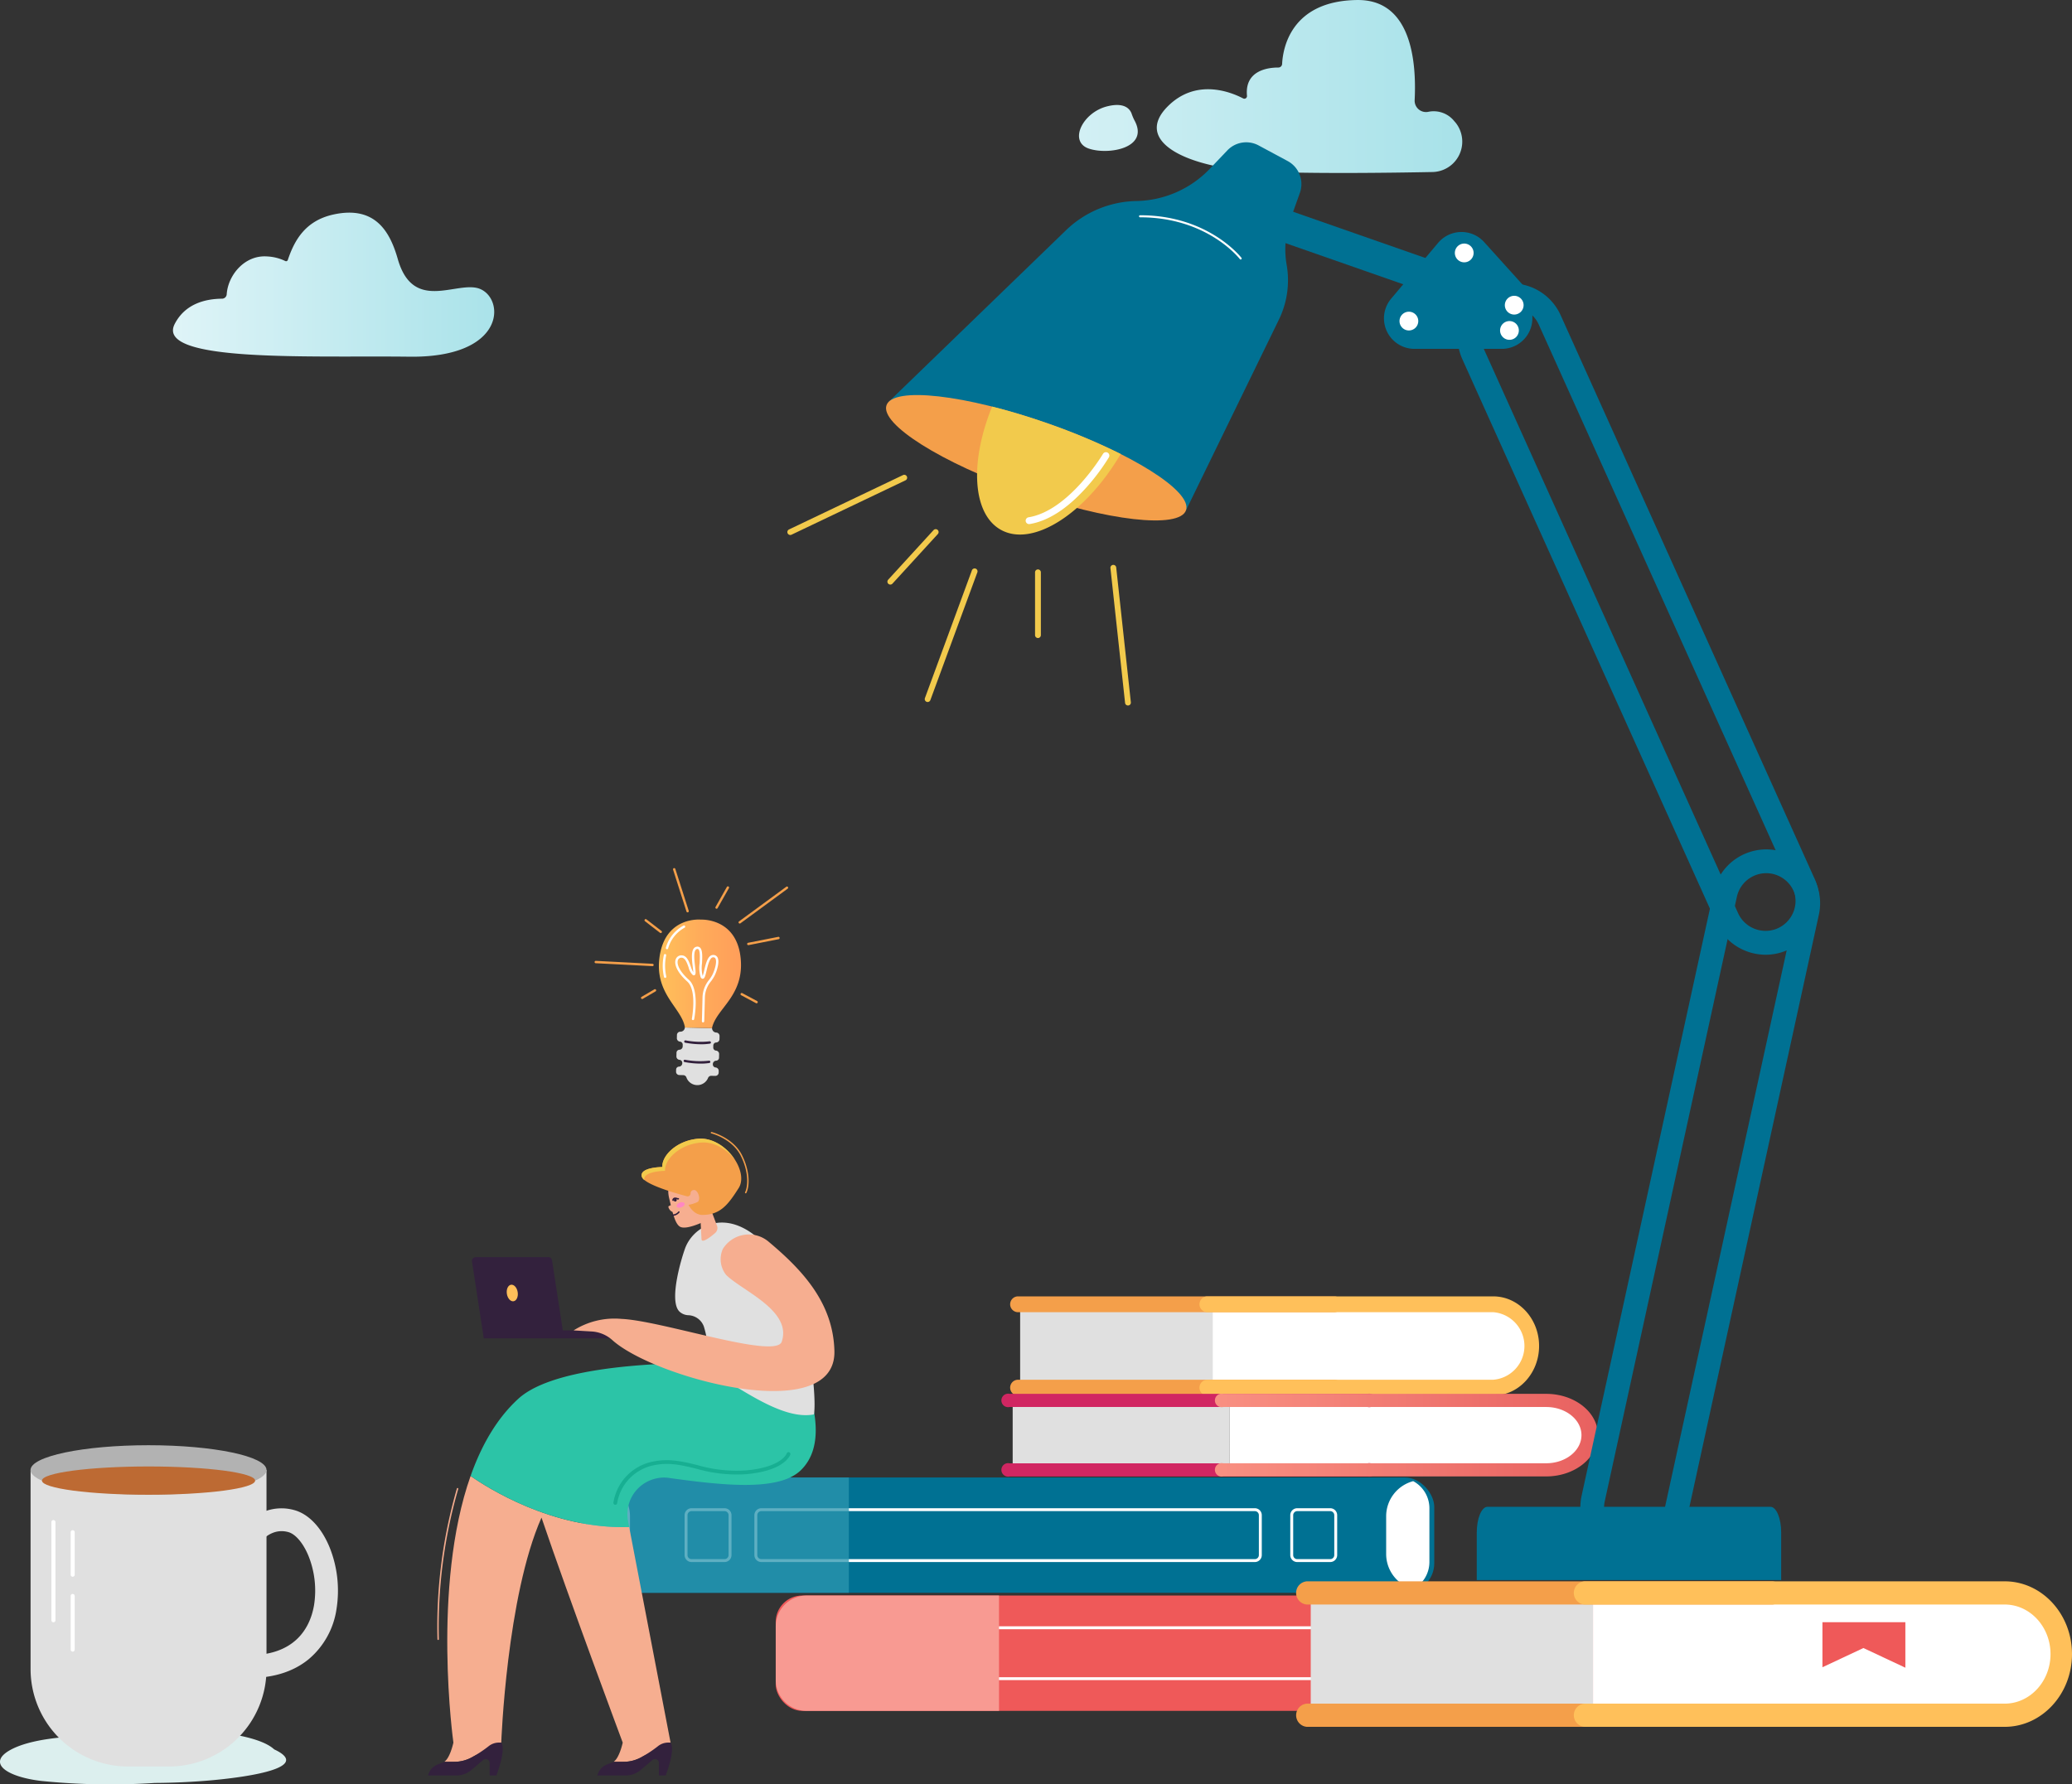 <svg xmlns="http://www.w3.org/2000/svg" xmlns:xlink="http://www.w3.org/1999/xlink" width="456.629" height="393.323" viewBox="0 0 456.629 393.323"><rect x="0" y="0" width="456.629" height="393.323" fill="#333333" stroke="none"/><defs><linearGradient id="linear-gradient" x1="-0.685" y1="0.5" x2="0.983" y2="0.5" gradientUnits="objectBoundingBox"><stop offset="0" stop-color="#e2f5f8"></stop><stop offset="1" stop-color="#a8e2e9"></stop></linearGradient><linearGradient id="linear-gradient-2" x1="-2.239" y1="0.5" x2="6.434" y2="0.5" xlink:href="#linear-gradient"></linearGradient><linearGradient id="linear-gradient-3" x1="0" y1="0.5" x2="1" y2="0.5" xlink:href="#linear-gradient"></linearGradient><linearGradient id="linear-gradient-4" y1="0.5" x2="1" y2="0.5" gradientUnits="objectBoundingBox"><stop offset="0" stop-color="#f99082"></stop><stop offset="1" stop-color="#e86160"></stop></linearGradient><linearGradient id="linear-gradient-5" x1="0.929" y1="0.5" x2="-0.012" y2="0.5" gradientUnits="objectBoundingBox"><stop offset="0" stop-color="#ff9f5a"></stop><stop offset="0.434" stop-color="#ffab5a"></stop><stop offset="1" stop-color="#ffc35a"></stop></linearGradient></defs><g id="history-1" transform="translate(-78.534 -54.728)"><path id="Caminho_1982" data-name="Caminho 1982" d="M139.892,507.795c-.289-.167-.606-.324-.936-.476-3.423-3.214-14.641-4.364-22.384-4.317a115.63,115.63,0,0,0-14.425,1.082l-1.825.241c-7.467-.008-15.239.771-19.483,3.106-5.256,2.891-.909,5.934,6.806,6.848a150.82,150.82,0,0,0,25.008.438c3.98-.026,7.954-.2,11.846-.528C131.044,513.637,146.753,511.742,139.892,507.795Z" transform="translate(0 -66.974)" fill="#dcefee"></path><g id="Grupo_2454" data-name="Grupo 2454" transform="translate(85.273 373.299)"><path id="Caminho_1984" data-name="Caminho 1984" d="M86.457,435.675v43.878a21.48,21.48,0,0,0,21.48,21.48h9.034a21.48,21.48,0,0,0,21.479-21.48V435.675Z" transform="translate(-86.457 -430.214)" fill="#e0e0e0"></path><path id="Caminho_1985" data-name="Caminho 1985" d="M138.45,434.716c0,3.015-11.639,5.46-26,5.46s-26-2.445-26-5.46,11.64-5.461,26-5.461S138.45,431.7,138.45,434.716Z" transform="translate(-86.457 -429.255)" fill="#b2b2b2"></path><ellipse id="Elipse_12" data-name="Elipse 12" cx="23.49" cy="3.118" rx="23.49" ry="3.118" transform="translate(2.507 4.684)" fill="#bd6a33"></ellipse><g id="Grupo_2450" data-name="Grupo 2450" transform="translate(4.592 16.502)"><path id="Caminho_1986" data-name="Caminho 1986" d="M92.3,471.186a.447.447,0,0,1-.447-.447V449.1a.446.446,0,0,1,.892,0v21.637A.446.446,0,0,1,92.3,471.186Z" transform="translate(-91.856 -448.656)" fill="#fff"></path></g><g id="Grupo_2451" data-name="Grupo 2451" transform="translate(8.831 18.733)"><path id="Caminho_1987" data-name="Caminho 1987" d="M97.286,461.54a.446.446,0,0,1-.447-.447v-9.368a.446.446,0,1,1,.892,0v9.368A.446.446,0,0,1,97.286,461.54Z" transform="translate(-96.839 -451.278)" fill="#fff"></path></g><g id="Grupo_2452" data-name="Grupo 2452" transform="translate(8.831 32.786)"><path id="Caminho_1988" data-name="Caminho 1988" d="M97.286,480.515a.447.447,0,0,1-.447-.447V468.246a.446.446,0,0,1,.892,0v11.822A.446.446,0,0,1,97.286,480.515Z" transform="translate(-96.839 -467.8)" fill="#fff"></path></g><g id="Grupo_2453" data-name="Grupo 2453" transform="translate(43.685 13.909)"><path id="Caminho_1989" data-name="Caminho 1989" d="M142.3,483.009q-1.048,0-2.142-.071a2.509,2.509,0,1,1,.325-5.008c12.289.8,15.375-6.549,16.121-11a20.52,20.52,0,0,0-1.167-10.677c-1.153-2.889-2.882-4.962-4.514-5.409-4.594-1.256-7.3,3.724-7.324,3.774a2.509,2.509,0,1,1-4.433-2.352,14.7,14.7,0,0,1,3.217-3.914A10.408,10.408,0,0,1,152.251,446c3.214.88,6.076,3.938,7.852,8.392a25.676,25.676,0,0,1,1.455,13.364,17.809,17.809,0,0,1-6.169,11.138C152.027,481.629,147.632,483.009,142.3,483.009Z" transform="translate(-137.815 -445.607)" fill="#e0e0e0"></path></g></g><g id="Grupo_2462" data-name="Grupo 2462" transform="translate(316.326 54.728)"><path id="Caminho_2007" data-name="Caminho 2007" d="M443.834,81.466a5.807,5.807,0,0,0-5.71-2.1,2.505,2.505,0,0,1-3.047-2.585c.426-8.586-.77-22.182-12.647-22.049-14.836.166-16.415,10.963-16.561,14.083a.833.833,0,0,1-.833.8c-2.1-.005-7.448.533-6.912,6.226a.583.583,0,0,1-.845.582c-2.727-1.424-10.376-4.5-16.616,1.751-7.739,7.75,4.273,13.562,19.967,14.337,11.149.551,28.947.319,38.32.139A6.7,6.7,0,0,0,444.127,81.8Q443.987,81.633,443.834,81.466Z" transform="translate(-361.105 -54.728)" fill="url(#linear-gradient)"></path><path id="Caminho_2008" data-name="Caminho 2008" d="M370.321,85.333a10.27,10.27,0,0,1-.625-1.47c-.354-.993-1.528-2.6-5.4-1.626-5.425,1.356-8.525,7.75-4.069,9.3C364.507,93.026,373.682,91.475,370.321,85.333Z" transform="translate(-358.094 -58.793)" fill="url(#linear-gradient-2)"></path></g><path id="Caminho_2009" data-name="Caminho 2009" d="M191.067,126.67c-4.9-2.085-14.719,5.456-18.17-6.6-1.675-5.849-4.842-11.9-14.242-9.812-6.184,1.377-8.561,5.728-10,10.012a.4.4,0,0,1-.557.231,10.2,10.2,0,0,0-3.979-1.011c-4.99-.373-8.656,4.163-8.927,8.347a1.039,1.039,0,0,1-1.036.967c-3.744.033-8.139,1.143-10.418,5.559-4.447,8.617,30.473,6.949,51.65,7.227S196.554,129.006,191.067,126.67Z" transform="translate(-6.696 -8.234)" fill="url(#linear-gradient-3)"></path><g id="Grupo_2605" data-name="Grupo 2605" transform="translate(206.77 340.488)"><g id="Grupo_2553" data-name="Grupo 2553" transform="translate(0)"><g id="Grupo_2534" data-name="Grupo 2534"><g id="Grupo_2493" data-name="Grupo 2493" transform="translate(92.461)"><g id="Grupo_2482" data-name="Grupo 2482" transform="translate(1.924)"><g id="Grupo_2473" data-name="Grupo 2473" transform="translate(2.199 1.743)"><rect id="Ret&#xE2;ngulo_188" data-name="Ret&#xE2;ngulo 188" width="42.405" height="18.757" fill="#e0e0e0"></rect></g><g id="Grupo_2474" data-name="Grupo 2474" transform="translate(44.603 1.743)"><path id="Caminho_2015" data-name="Caminho 2015" d="M454.033,411.487H392.7V392.73h62.069c4.357,0,7.888,3.818,7.888,8.529v.908C462.654,407.314,458.794,411.487,454.033,411.487Z" transform="translate(-392.697 -392.73)" fill="#fff"></path></g><g id="Grupo_2479" data-name="Grupo 2479"><g id="Grupo_2476" data-name="Grupo 2476"><g id="Grupo_2475" data-name="Grupo 2475"><path id="Caminho_2016" data-name="Caminho 2016" d="M411.829,390.681H341.872a1.748,1.748,0,0,0,0,3.486h69.957a1.748,1.748,0,0,0,0-3.486Z" transform="translate(-340.259 -390.681)" fill="#f49f4a"></path></g></g><g id="Grupo_2478" data-name="Grupo 2478" transform="translate(0 18.38)"><g id="Grupo_2477" data-name="Grupo 2477"><path id="Caminho_2017" data-name="Caminho 2017" d="M411.829,412.289H341.872a1.748,1.748,0,0,0,0,3.486h69.957a1.748,1.748,0,0,0,0-3.486Z" transform="translate(-340.259 -412.289)" fill="#f49f4a"></path></g></g></g><g id="Grupo_2481" data-name="Grupo 2481" transform="translate(41.721)"><g id="Grupo_2480" data-name="Grupo 2480"><path id="Caminho_2018" data-name="Caminho 2018" d="M454.038,390.681H390.921a1.748,1.748,0,0,0,0,3.486h63.118a7.47,7.47,0,0,1,0,14.894H390.921a1.748,1.748,0,0,0,0,3.486h63.118c5.577,0,10.113-4.9,10.113-10.933S459.615,390.681,454.038,390.681Z" transform="translate(-389.308 -390.681)" fill="#ffc05a"></path></g></g></g><g id="Grupo_2492" data-name="Grupo 2492" transform="translate(0 21.488)"><g id="Grupo_2483" data-name="Grupo 2483" transform="translate(2.479 1.452)"><rect id="Ret&#xE2;ngulo_189" data-name="Ret&#xE2;ngulo 189" width="47.825" height="15.627" fill="#e0e0e0"></rect></g><g id="Grupo_2484" data-name="Grupo 2484" transform="translate(50.304 1.452)"><path id="Caminho_2019" data-name="Caminho 2019" d="M467.832,433.277h-70.7V417.65h69.488c5.2,0,9.412,3.366,9.412,7.517v1.557C476.037,430.343,472.364,433.277,467.832,433.277Z" transform="translate(-397.137 -417.65)" fill="#fff"></path></g><g id="Grupo_2489" data-name="Grupo 2489"><g id="Grupo_2486" data-name="Grupo 2486"><g id="Grupo_2485" data-name="Grupo 2485"><path id="Caminho_2020" data-name="Caminho 2020" d="M418.715,415.943h-78.9a1.489,1.489,0,1,0,0,2.9h78.9a1.489,1.489,0,1,0,0-2.9Z" transform="translate(-337.997 -415.943)" fill="#d12662"></path></g></g><g id="Grupo_2488" data-name="Grupo 2488" transform="translate(0 15.312)"><g id="Grupo_2487" data-name="Grupo 2487"><path id="Caminho_2021" data-name="Caminho 2021" d="M418.715,433.945h-78.9a1.489,1.489,0,1,0,0,2.9h78.9a1.489,1.489,0,1,0,0-2.9Z" transform="translate(-337.997 -433.945)" fill="#d12662"></path></g></g></g><g id="Grupo_2491" data-name="Grupo 2491" transform="translate(47.053)"><g id="Grupo_2490" data-name="Grupo 2490"><path id="Caminho_2022" data-name="Caminho 2022" d="M466.32,415.943H395.134a1.489,1.489,0,1,0,0,2.9H466.32c4.284,0,7.769,2.782,7.769,6.2s-3.485,6.2-7.769,6.2H395.134a1.489,1.489,0,1,0,0,2.9H466.32c6.289,0,11.406-4.085,11.406-9.108S472.609,415.943,466.32,415.943Z" transform="translate(-393.315 -415.943)" fill="url(#linear-gradient-4)"></path></g></g></g></g><g id="Grupo_2517" data-name="Grupo 2517" transform="translate(42.72 65.945)"><g id="Grupo_2515" data-name="Grupo 2515" transform="translate(0)"><g id="Grupo_2512" data-name="Grupo 2512"><g id="Grupo_2511" data-name="Grupo 2511"><rect id="Ret&#xE2;ngulo_196" data-name="Ret&#xE2;ngulo 196" width="187.849" height="25.421" rx="5.808" fill="#ef5959"></rect></g></g><g id="Grupo_2514" data-name="Grupo 2514" transform="translate(14.391 6.778)"><g id="Grupo_2513" data-name="Grupo 2513"><path id="Caminho_2027" data-name="Caminho 2027" d="M453.972,488.043h-156a1.535,1.535,0,0,1-1.533-1.533v-8.8a1.535,1.535,0,0,1,1.533-1.533h156a1.534,1.534,0,0,1,1.533,1.533v8.8A1.535,1.535,0,0,1,453.972,488.043Zm-156-11.224a.892.892,0,0,0-.891.891v8.8a.892.892,0,0,0,.891.891h156a.892.892,0,0,0,.891-.891v-8.8a.892.892,0,0,0-.891-.891Z" transform="translate(-296.438 -476.177)" fill="#fff"></path></g></g></g><g id="Grupo_2516" data-name="Grupo 2516" transform="translate(0 0)"><path id="Caminho_2028" data-name="Caminho 2028" d="M328.726,468.209H286.3a6.8,6.8,0,0,0-6.778,6.777v11.867a6.8,6.8,0,0,0,6.778,6.778h42.429Z" transform="translate(-279.519 -468.209)" fill="#f89a92"></path></g></g><g id="Grupo_2533" data-name="Grupo 2533" transform="translate(0 39.92)"><g id="Grupo_2531" data-name="Grupo 2531" transform="translate(0 0)"><g id="Grupo_2524" data-name="Grupo 2524"><g id="Grupo_2519" data-name="Grupo 2519"><g id="Grupo_2518" data-name="Grupo 2518"><rect id="Ret&#xE2;ngulo_197" data-name="Ret&#xE2;ngulo 197" width="187.849" height="25.421" rx="6.516" fill="#007193"></rect></g></g><g id="Grupo_2521" data-name="Grupo 2521" transform="translate(177.247 0.811)"><g id="Grupo_2520" data-name="Grupo 2520"><path id="Caminho_2029" data-name="Caminho 2029" d="M443.634,438.567a8.012,8.012,0,0,0-5.958,7.718v8.362a8.013,8.013,0,0,0,5.958,7.719,6.8,6.8,0,0,0,3.574-5.967V444.534A6.794,6.794,0,0,0,443.634,438.567Z" transform="translate(-437.676 -438.567)" fill="#fff"></path></g></g><g id="Grupo_2523" data-name="Grupo 2523" transform="translate(1.07 0.811)"><g id="Grupo_2522" data-name="Grupo 2522"><path id="Caminho_2030" data-name="Caminho 2030" d="M234.127,438.567a8.012,8.012,0,0,1,5.958,7.718v8.362a8.013,8.013,0,0,1-5.958,7.719,6.8,6.8,0,0,1-3.574-5.967V444.534A6.794,6.794,0,0,1,234.127,438.567Z" transform="translate(-230.553 -438.567)" fill="#fff"></path></g></g></g><g id="Grupo_2526" data-name="Grupo 2526" transform="translate(22.635 6.778)"><g id="Grupo_2525" data-name="Grupo 2525"><path id="Caminho_2031" data-name="Caminho 2031" d="M264.71,457.448h-7.27a1.536,1.536,0,0,1-1.534-1.534v-8.8a1.535,1.535,0,0,1,1.534-1.532h7.27a1.535,1.535,0,0,1,1.534,1.532v8.8A1.536,1.536,0,0,1,264.71,457.448Zm-7.27-11.224a.892.892,0,0,0-.891.891v8.8a.892.892,0,0,0,.891.892h7.27a.892.892,0,0,0,.891-.892v-8.8a.892.892,0,0,0-.891-.891Z" transform="translate(-255.906 -445.582)" fill="#fff"></path></g></g><g id="Grupo_2528" data-name="Grupo 2528" transform="translate(156.116 6.778)"><g id="Grupo_2527" data-name="Grupo 2527"><path id="Caminho_2032" data-name="Caminho 2032" d="M421.637,457.448h-7.27a1.536,1.536,0,0,1-1.534-1.534v-8.8a1.535,1.535,0,0,1,1.534-1.532h7.27a1.534,1.534,0,0,1,1.533,1.532v8.8A1.535,1.535,0,0,1,421.637,457.448Zm-7.27-11.224a.892.892,0,0,0-.891.891v8.8a.892.892,0,0,0,.891.892h7.27a.892.892,0,0,0,.891-.892v-8.8a.892.892,0,0,0-.891-.891Z" transform="translate(-412.833 -445.582)" fill="#fff"></path></g></g><g id="Grupo_2530" data-name="Grupo 2530" transform="translate(38.014 6.778)"><g id="Grupo_2529" data-name="Grupo 2529"><path id="Caminho_2033" data-name="Caminho 2033" d="M384.275,457.448H275.519a1.535,1.535,0,0,1-1.533-1.534v-8.8a1.534,1.534,0,0,1,1.533-1.532H384.275a1.534,1.534,0,0,1,1.533,1.532v8.8A1.535,1.535,0,0,1,384.275,457.448ZM275.519,446.223a.892.892,0,0,0-.891.891v8.8a.892.892,0,0,0,.891.892H384.275a.892.892,0,0,0,.891-.892v-8.8a.892.892,0,0,0-.891-.891Z" transform="translate(-273.986 -445.582)" fill="#fff"></path></g></g></g><g id="Grupo_2532" data-name="Grupo 2532" opacity="0.76"><path id="Caminho_2034" data-name="Caminho 2034" d="M288.13,437.613H236.073a6.8,6.8,0,0,0-6.778,6.778v11.867a6.8,6.8,0,0,0,6.778,6.778H288.13Z" transform="translate(-229.295 -437.613)" fill="#2b96af"></path></g></g></g></g></g><g id="Grupo_2635" data-name="Grupo 2635" transform="translate(172.861 304.259)"><g id="Grupo_2608" data-name="Grupo 2608" transform="translate(4.242 50.854)"><g id="Grupo_2606" data-name="Grupo 2606" transform="translate(0 24.969)"><path id="Caminho_2088" data-name="Caminho 2088" d="M199.556,437.229C190.93,461.613,195.769,496,195.769,496h10.545s1.178-32.243,8.87-49.6c5.829,17.23,17.9,49.6,17.9,49.6h10.544l-9.123-47.519C217.568,449.024,203.089,439.7,199.556,437.229Z" transform="translate(-194.417 -437.229)" fill="#f6ae90"></path></g><g id="Grupo_2607" data-name="Grupo 2607" transform="translate(5.14)"><path id="Caminho_2089" data-name="Caminho 2089" d="M275.188,414.419a4.418,4.418,0,0,0-2.993-3.511c-.786-1.529-1.357-2.459-1.357-2.459s-47.823-3.629-59.857,7.368c-4.779,4.366-8.157,10.342-10.522,17.027,3.533,2.474,18.012,11.8,34.952,11.247l-.251-1.316a8.068,8.068,0,0,1,9.021-9.5c11.48,1.579,24.052,3.066,28.991-1.642C278.78,426.284,275.789,417.1,275.188,414.419Z" transform="translate(-200.459 -407.875)" fill="#2cc4a7"></path></g></g><g id="Grupo_2609" data-name="Grupo 2609" transform="translate(54.465 19.959)"><path id="Caminho_2090" data-name="Caminho 2090" d="M268.949,373.008c-6.313-3.519-11.569-.041-13.193,3.954-.578,1.42-3.962,11.955-1.265,14.287a3.033,3.033,0,0,0,1.848.728,3.788,3.788,0,0,1,3.445,2.486,22.885,22.885,0,0,1,.831,9.469c7.512,4.31,16.524,11.229,23.423,9.914C284.892,409.7,282.244,380.421,268.949,373.008Z" transform="translate(-253.461 -371.553)" fill="#e0e0e0"></path></g><g id="Grupo_2612" data-name="Grupo 2612" transform="translate(9.685 27.571)"><g id="Grupo_2610" data-name="Grupo 2610"><path id="Caminho_2091" data-name="Caminho 2091" d="M236.554,396.661H220.833l-2.33-15.185c-.014-.092-.031-.186-.05-.283a.815.815,0,0,0-.856-.69H201.583v.012a.848.848,0,0,0-.756,1l2.593,16.9h32.9c.093,0,.188,0,.287-.006A.874.874,0,0,0,236.554,396.661Z" transform="translate(-200.815 -380.502)" fill="#33213d"></path></g><g id="Grupo_2611" data-name="Grupo 2611" transform="translate(7.657 6.083)"><path id="Caminho_2092" data-name="Caminho 2092" d="M212.238,389.3c.157,1-.249,1.9-.908,2.006s-1.321-.628-1.478-1.632.25-1.9.908-2.007S212.08,388.291,212.238,389.3Z" transform="translate(-209.817 -387.654)" fill="#ffc05a"></path></g></g><g id="Grupo_2613" data-name="Grupo 2613" transform="translate(32.086 22.6)"><path id="Caminho_2093" data-name="Caminho 2093" d="M284.625,400.28c-.291-10.463-6.848-17.623-14.421-23.978a6.745,6.745,0,0,0-10.172,1.541,5.558,5.558,0,0,0,.724,5.707c3.481,3.487,14.612,7.867,12.256,14.737-1.35,3.937-26.434-4.671-35.343-5.036a16.841,16.841,0,0,0-10.518,2.537l3.954.236a7.469,7.469,0,0,1,4.579,1.9C244.929,406.3,285.094,417.14,284.625,400.28Z" transform="translate(-227.151 -374.658)" fill="#f6ae90"></path></g><g id="Grupo_2621" data-name="Grupo 2621" transform="translate(52.947 10.174)"><g id="Grupo_2614" data-name="Grupo 2614" transform="translate(7.082 4.962)"><path id="Caminho_2094" data-name="Caminho 2094" d="M260,369.7l.248,4.751c.2,1.033,2.953-1.408,2.953-1.408a1.438,1.438,0,0,0,.458-1.641l-2.084-5.518Z" transform="translate(-260.001 -365.883)" fill="#f6ae90"></path></g><g id="Grupo_2615" data-name="Grupo 2615"><path id="Caminho_2095" data-name="Caminho 2095" d="M259.605,363.085a4.647,4.647,0,0,0-5.923-2.755l-.085.032c-1.9.717-2.216,2.1-1.7,4.219.657,2.713,1.24,5.756,2.532,6.247.913.347,2.637-.148,4.314-.851a3.43,3.43,0,0,0,1.835-4.324Z" transform="translate(-251.675 -360.049)" fill="#f6ae90"></path></g><g id="Grupo_2616" data-name="Grupo 2616" transform="translate(0.892 4.271)"><path id="Caminho_2096" data-name="Caminho 2096" d="M252.881,365.819h-.012a.156.156,0,0,1-.144-.166.6.6,0,0,1,.554-.58,1.347,1.347,0,0,1,.535.086.409.409,0,0,0,.182.037.156.156,0,1,1,.1.3.587.587,0,0,1-.376-.038,1.063,1.063,0,0,0-.417-.07.293.293,0,0,0-.262.29A.156.156,0,0,1,252.881,365.819Z" transform="translate(-252.725 -365.071)" fill="#33213d"></path></g><g id="Grupo_2617" data-name="Grupo 2617" transform="translate(1.229 4.507)"><path id="Caminho_2097" data-name="Caminho 2097" d="M253.152,365.845a.325.325,0,1,0,.157-.48A.362.362,0,0,0,253.152,365.845Z" transform="translate(-253.121 -365.348)" fill="#33213d"></path></g><g id="Grupo_2618" data-name="Grupo 2618" transform="translate(1.843 5.298)"><path id="Caminho_2098" data-name="Caminho 2098" d="M255.584,366.56c.106.283-.191.658-.666.838s-.947.1-1.054-.189.191-.658.666-.838S255.477,366.276,255.584,366.56Z" transform="translate(-253.842 -366.277)" fill="#ff87c3"></path></g><g id="Grupo_2619" data-name="Grupo 2619" transform="translate(0.028 5.93)"><path id="Caminho_2099" data-name="Caminho 2099" d="M252.284,367.021a3.858,3.858,0,0,0-.533.266c-.191.112.3,1.135.866,1.223S252.284,367.021,252.284,367.021Z" transform="translate(-251.709 -367.021)" fill="#f6ae90"></path></g><g id="Grupo_2620" data-name="Grupo 2620" transform="translate(0.752 7.315)"><path id="Caminho_2100" data-name="Caminho 2100" d="M252.721,369.651h-.008a.156.156,0,0,1,0-.312h0a1.726,1.726,0,0,0,1.3-.623.156.156,0,1,1,.254.18A1.984,1.984,0,0,1,252.721,369.651Z" transform="translate(-252.559 -368.649)" fill="#33213d"></path></g></g><g id="Grupo_2622" data-name="Grupo 2622" transform="translate(40.857 70.562)"><path id="Caminho_2101" data-name="Caminho 2101" d="M237.879,442.652l-.048,0a.416.416,0,0,1-.366-.461,10.942,10.942,0,0,1,8.988-9.112c3.4-.662,6.357.055,9.487.816a31.01,31.01,0,0,0,10.458,1.2c8.157-.646,9.248-3.732,9.258-3.763a.416.416,0,0,1,.792.256c-.048.149-1.278,3.648-9.984,4.337a32.138,32.138,0,0,1-10.72-1.224c-3.17-.77-5.907-1.434-9.131-.807a10.193,10.193,0,0,0-8.321,8.389A.416.416,0,0,1,237.879,442.652Z" transform="translate(-237.463 -431.044)" fill="#17af92"></path></g><g id="Grupo_2626" data-name="Grupo 2626" transform="translate(47.069 1.457)"><g id="Grupo_2623" data-name="Grupo 2623"><path id="Caminho_2102" data-name="Caminho 2102" d="M249.346,356.061s-5.089.025-4.54,2.108c.444,1.686,7.329,3.651,9.942,4.34a.652.652,0,0,0,.814-.62.724.724,0,0,1,.785-.755c.747-.038,1.53,1.82.831,2.594a7.015,7.015,0,0,1-2.071.665s1.036,2.223,3.051,2.223c3.943,0,5.656-2.223,8-5.915s-2.993-11.375-8.93-10.876C252.406,350.23,249.146,353.666,249.346,356.061Z" transform="translate(-244.765 -349.802)" fill="#f49f4a"></path></g><g id="Grupo_2625" data-name="Grupo 2625" transform="translate(0 0)"><g id="Grupo_2624" data-name="Grupo 2624"><path id="Caminho_2103" data-name="Caminho 2103" d="M249.945,356.909c-.2-2.394,3.06-5.831,7.882-6.236,2.943-.247,5.738,1.517,7.524,3.809-1.714-2.685-4.825-4.934-8.123-4.657-4.823.4-8.082,3.841-7.882,6.236,0,0-5.089.025-4.54,2.108a1.686,1.686,0,0,0,.586.783C244.97,356.934,249.945,356.909,249.945,356.909Z" transform="translate(-244.765 -349.802)" fill="#f2ca4c"></path></g></g></g><g id="Grupo_2627" data-name="Grupo 2627" transform="translate(62.334)"><path id="Caminho_2104" data-name="Caminho 2104" d="M270.389,361.6a.155.155,0,0,1-.139-.225c.629-1.256.885-4.452-.983-8.106-1.9-3.726-6.39-4.863-6.435-4.874a.156.156,0,1,1,.074-.3c.047.011,4.671,1.182,6.639,5.034,1.719,3.362,1.8,6.765.984,8.389A.155.155,0,0,1,270.389,361.6Z" transform="translate(-262.712 -348.088)" fill="#f49f4a"></path></g><g id="Grupo_2628" data-name="Grupo 2628" transform="translate(2.051 78.471)"><path id="Caminho_2105" data-name="Caminho 2105" d="M192.026,473.842a.156.156,0,0,1-.156-.152,109.565,109.565,0,0,1,4.282-33.24.156.156,0,0,1,.3.1,109.189,109.189,0,0,0-4.267,33.133.156.156,0,0,1-.153.16Z" transform="translate(-191.841 -440.343)" fill="#f6ae90"></path></g><g id="Grupo_2631" data-name="Grupo 2631" transform="translate(0 134.589)"><g id="Grupo_2629" data-name="Grupo 2629" transform="translate(3.565)"><path id="Caminho_2106" data-name="Caminho 2106" d="M199.874,509.475c1.52-.879,5.065-2.135,5.926-3.157H195.65s-.732,3.439-2.03,4.24h2.194A8.107,8.107,0,0,0,199.874,509.475Z" transform="translate(-193.62 -506.318)" fill="#f6ae90"></path></g><g id="Grupo_2630" data-name="Grupo 2630"><path id="Caminho_2107" data-name="Caminho 2107" d="M205.569,506.318h-.527a3.621,3.621,0,0,0-2.3.834,27.558,27.558,0,0,1-3.5,2.326,8.1,8.1,0,0,1-4.053,1.079h-2.194a1.482,1.482,0,0,1-.212.113c-1.25.512-2.728.739-3.353,2.9h6.254a5.09,5.09,0,0,0,3.3-1.214l2.592-2.2a.879.879,0,0,1,1.015-.085.892.892,0,0,1,.423.778v2.725h1.477S206.705,507.932,205.569,506.318Z" transform="translate(-189.429 -506.318)" fill="#33213d"></path></g></g><g id="Grupo_2634" data-name="Grupo 2634" transform="translate(37.317 134.589)"><g id="Grupo_2632" data-name="Grupo 2632" transform="translate(3.565)"><path id="Caminho_2108" data-name="Caminho 2108" d="M243.746,509.475c1.52-.879,5.064-2.135,5.926-3.157H239.522s-.732,3.439-2.03,4.24h2.194A8.107,8.107,0,0,0,243.746,509.475Z" transform="translate(-237.492 -506.318)" fill="#f6ae90"></path></g><g id="Grupo_2633" data-name="Grupo 2633"><path id="Caminho_2109" data-name="Caminho 2109" d="M249.44,506.318h-.526a3.625,3.625,0,0,0-2.305.834,27.548,27.548,0,0,1-3.5,2.326,8.1,8.1,0,0,1-4.053,1.079h-2.194a1.528,1.528,0,0,1-.212.113c-1.25.512-2.728.739-3.353,2.9h6.254a5.09,5.09,0,0,0,3.3-1.214l2.592-2.2a.879.879,0,0,1,1.015-.085.892.892,0,0,1,.423.778v2.725h1.477S250.577,507.932,249.44,506.318Z" transform="translate(-233.301 -506.318)" fill="#33213d"></path></g></g></g><g id="Grupo_2667" data-name="Grupo 2667" transform="translate(252.055 86.095)"><g id="Grupo_2660" data-name="Grupo 2660" transform="translate(19.205)"><g id="Grupo_2658" data-name="Grupo 2658" transform="translate(0)"><g id="Grupo_2646" data-name="Grupo 2646" transform="translate(0)"><g id="Grupo_2645" data-name="Grupo 2645"><g id="Grupo_2643" data-name="Grupo 2643"><g id="Grupo_2636" data-name="Grupo 2636" transform="translate(128.476 31.02)"><path id="Caminho_2110" data-name="Caminho 2110" d="M678.8,279.355a11.787,11.787,0,0,1-6.621-6.214L616.169,148.818a11.869,11.869,0,0,1,21.642-9.751l56.012,124.325a11.882,11.882,0,0,1-5.946,15.7h0a11.781,11.781,0,0,1-4.848,1.048A11.922,11.922,0,0,1,678.8,279.355ZM624.269,137.9a6.63,6.63,0,0,0-3.317,8.759l56.012,124.325a6.651,6.651,0,0,0,8.759,3.317h0a6.63,6.63,0,0,0,3.318-8.759L633.028,141.222a6.571,6.571,0,0,0-3.7-3.463,6.675,6.675,0,0,0-2.366-.437A6.559,6.559,0,0,0,624.269,137.9Z" transform="translate(-615.122 -132.073)" fill="#007193"></path></g><g id="Grupo_2637" data-name="Grupo 2637" transform="translate(155.534 155.864)"><path id="Caminho_2111" data-name="Caminho 2111" d="M697.9,284.314a11.783,11.783,0,0,1,1.614,8.935L670.4,426.465a11.869,11.869,0,0,1-23.19-5.068l29.112-133.216a11.882,11.882,0,0,1,14.129-9.061h0a11.774,11.774,0,0,1,4.517,2.048A11.91,11.91,0,0,1,697.9,284.314ZM657.388,430.4a6.631,6.631,0,0,0,7.884-5.056l29.112-133.216a6.65,6.65,0,0,0-5.056-7.883h0a6.631,6.631,0,0,0-7.884,5.056L652.332,422.517a6.573,6.573,0,0,0,.9,4.983,6.675,6.675,0,0,0,1.64,1.761A6.555,6.555,0,0,0,657.388,430.4Z" transform="translate(-646.931 -278.846)" fill="#007193"></path></g><g id="Grupo_2640" data-name="Grupo 2640"><path id="Caminho_2112" data-name="Caminho 2112" d="M555.683,99.741l-6.412-3.449a5.753,5.753,0,0,0-6.889,1.1l-3.859,4.049a22.938,22.938,0,0,1-16.177,7.108h0a22.938,22.938,0,0,0-15.728,6.649L467.755,152.8l65.519,23.92,20.453-41.985a19.79,19.79,0,0,0,1.728-12.135h0a19.8,19.8,0,0,1,.852-10.058l2.07-5.807A5.753,5.753,0,0,0,555.683,99.741Z" transform="translate(-464.628 -95.605)" fill="#007193"></path><ellipse id="Elipse_13" data-name="Elipse 13" cx="7.984" cy="34.975" rx="7.984" ry="34.975" transform="translate(0 65.484) rotate(-70.658)" fill="#f49f4a"></ellipse><g id="Grupo_2638" data-name="Grupo 2638" transform="translate(22.605 58.256)"><path id="Caminho_2113" data-name="Caminho 2113" d="M495.952,191.287c-6.357-3.473-6.961-14.984-1.981-27.194,3.889.982,8.065,2.235,12.368,3.746a136.193,136.193,0,0,1,15.966,6.709C514.561,187.7,503,195.141,495.952,191.287Z" transform="translate(-490.654 -164.093)" fill="#f2ca4c"></path></g><g id="Grupo_2639" data-name="Grupo 2639" transform="translate(33.327 68.311)"><path id="Caminho_2114" data-name="Caminho 2114" d="M504.013,191.762a.76.76,0,0,0,.123-.01c4.067-.67,8.244-3.358,12.418-7.99a46.125,46.125,0,0,0,5.029-6.711.754.754,0,0,0-1.3-.766c-.074.125-7.466,12.506-16.392,13.978a.754.754,0,0,0,.122,1.5Z" transform="translate(-503.259 -175.914)" fill="#fff"></path></g></g><g id="Grupo_2641" data-name="Grupo 2641" transform="translate(112.257 19.776)"><path id="Caminho_2115" data-name="Caminho 2115" d="M618.148,121.073l8.89,9.846a6.729,6.729,0,0,1,1.735,4.51v2.453a6.73,6.73,0,0,1-6.73,6.73H602.8a6.73,6.73,0,0,1-5.148-11.065L608,121.248A6.731,6.731,0,0,1,618.148,121.073Z" transform="translate(-596.053 -118.854)" fill="#007193"></path><path id="Caminho_2116" data-name="Caminho 2116" d="M614.438,123.916a2.067,2.067,0,1,0,2.067-2.068A2.067,2.067,0,0,0,614.438,123.916Z" transform="translate(-598.8 -119.301)" fill="#fff"></path><path id="Caminho_2117" data-name="Caminho 2117" d="M600.1,141.574a2.067,2.067,0,1,0,2.068-2.067A2.067,2.067,0,0,0,600.1,141.574Z" transform="translate(-596.657 -121.94)" fill="#fff"></path><path id="Caminho_2118" data-name="Caminho 2118" d="M626.156,144a2.067,2.067,0,1,0,2.068-2.067A2.067,2.067,0,0,0,626.156,144Z" transform="translate(-600.55 -122.303)" fill="#fff"></path><path id="Caminho_2119" data-name="Caminho 2119" d="M627.39,137.451a2.067,2.067,0,1,0,2.067-2.067A2.067,2.067,0,0,0,627.39,137.451Z" transform="translate(-600.735 -121.324)" fill="#fff"></path></g><g id="Grupo_2642" data-name="Grupo 2642" transform="translate(85.517 13.774)"><rect id="Ret&#xE2;ngulo_198" data-name="Ret&#xE2;ngulo 198" width="7.082" height="36.957" transform="matrix(0.33, -0.944, 0.944, 0.33, 0, 6.686)" fill="#007193"></rect></g><path id="Caminho_2120" data-name="Caminho 2120" d="M622.483,449.216h62.352c1.308,0,2.368,2.539,2.368,5.671v10.473H620.115V454.887C620.115,451.755,621.176,449.216,622.483,449.216Z" transform="translate(-487.391 -148.436)" fill="#007193"></path></g><g id="Grupo_2644" data-name="Grupo 2644" transform="translate(58.293 16.081)"><path id="Caminho_2121" data-name="Caminho 2121" d="M555.01,124.264a.221.221,0,0,0,.136-.046.226.226,0,0,0,.044-.316c-.071-.094-7.271-9.391-22.315-9.391h-.037a.226.226,0,1,0,0,.453c.008,0,.026,0,.037,0,14.824,0,21.885,9.119,21.955,9.212A.225.225,0,0,0,555.01,124.264Z" transform="translate(-532.611 -114.51)" fill="#fff"></path></g></g></g><g id="Grupo_2657" data-name="Grupo 2657" transform="translate(92.913 317.206)"><g id="Grupo_2656" data-name="Grupo 2656"><g id="Grupo_2647" data-name="Grupo 2647" transform="translate(3.225 2.556)"><rect id="Ret&#xE2;ngulo_199" data-name="Ret&#xE2;ngulo 199" width="62.204" height="27.515" fill="#e0e0e0"></rect></g><g id="Grupo_2648" data-name="Grupo 2648" transform="translate(65.429 2.556)"><path id="Caminho_2122" data-name="Caminho 2122" d="M740.209,499.048H650.234V471.532h91.05c6.39,0,11.571,5.6,11.571,12.511v1.332C752.856,492.926,747.193,499.048,740.209,499.048Z" transform="translate(-650.234 -471.532)" fill="#fff"></path></g><g id="Grupo_2653" data-name="Grupo 2653"><g id="Grupo_2650" data-name="Grupo 2650"><g id="Grupo_2649" data-name="Grupo 2649"><path id="Caminho_2123" data-name="Caminho 2123" d="M678.3,468.527H575.678a2.564,2.564,0,0,0,0,5.113H678.3a2.564,2.564,0,0,0,0-5.113Z" transform="translate(-573.312 -468.527)" fill="#f49f4a"></path></g></g><g id="Grupo_2652" data-name="Grupo 2652" transform="translate(0 26.961)"><g id="Grupo_2651" data-name="Grupo 2651"><path id="Caminho_2124" data-name="Caminho 2124" d="M678.3,500.224H575.678a2.565,2.565,0,0,0,0,5.114H678.3a2.565,2.565,0,0,0,0-5.114Z" transform="translate(-573.312 -500.224)" fill="#f49f4a"></path></g></g></g><g id="Grupo_2655" data-name="Grupo 2655" transform="translate(61.201)"><g id="Grupo_2654" data-name="Grupo 2654"><path id="Caminho_2125" data-name="Caminho 2125" d="M740.217,468.527h-92.59a2.564,2.564,0,0,0,0,5.113h92.59c5.571,0,10.1,4.9,10.1,10.924s-4.533,10.924-10.1,10.924h-92.59a2.565,2.565,0,0,0,0,5.114h92.59c8.179,0,14.833-7.194,14.833-16.038S748.4,468.527,740.217,468.527Z" transform="translate(-645.263 -468.527)" fill="#ffc05a"></path></g></g></g></g></g><g id="Grupo_2659" data-name="Grupo 2659" transform="translate(208.905 326.221)"><path id="Caminho_2126" data-name="Caminho 2126" d="M709.677,479.125v9.926l9.031-4.239,9.243,4.338V479.125Z" transform="translate(-709.677 -479.125)" fill="#ef5959"></path></g></g><g id="Grupo_2666" data-name="Grupo 2666" transform="translate(0 73.292)"><g id="Grupo_2661" data-name="Grupo 2661" transform="translate(71.192 19.834)"><path id="Caminho_2127" data-name="Caminho 2127" d="M529.066,236.106a.65.65,0,0,0,.07,0,.64.64,0,0,0,.567-.706l-3.229-29.736a.641.641,0,0,0-1.274.138l3.229,29.737A.642.642,0,0,0,529.066,236.106Z" transform="translate(-525.197 -205.087)" fill="#f2ca4c"></path></g><g id="Grupo_2662" data-name="Grupo 2662" transform="translate(54.584 20.859)"><path id="Caminho_2128" data-name="Caminho 2128" d="M506.313,221.417a.64.64,0,0,0,.641-.641V206.934a.641.641,0,0,0-1.282,0v13.843A.641.641,0,0,0,506.313,221.417Z" transform="translate(-505.672 -206.293)" fill="#f2ca4c"></path></g><g id="Grupo_2663" data-name="Grupo 2663" transform="translate(30.275 20.602)"><path id="Caminho_2129" data-name="Caminho 2129" d="M477.733,235.472a.643.643,0,0,0,.6-.42l10.367-28.2a.641.641,0,0,0-1.2-.442l-10.368,28.2a.64.64,0,0,0,.38.823A.634.634,0,0,0,477.733,235.472Z" transform="translate(-477.092 -205.991)" fill="#f2ca4c"></path></g><g id="Grupo_2664" data-name="Grupo 2664" transform="translate(22.046 11.986)"><path id="Caminho_2130" data-name="Caminho 2130" d="M468.059,208.076a.638.638,0,0,0,.474-.208l10-10.933a.641.641,0,0,0-.946-.866l-10,10.934a.641.641,0,0,0,.472,1.073Z" transform="translate(-467.418 -195.862)" fill="#f2ca4c"></path></g><g id="Grupo_2665" data-name="Grupo 2665"><path id="Caminho_2131" data-name="Caminho 2131" d="M442.141,195.038a.639.639,0,0,0,.276-.063l25.122-11.986a.641.641,0,0,0-.552-1.157l-25.122,11.986a.641.641,0,0,0,.276,1.22Z" transform="translate(-441.5 -181.77)" fill="#f2ca4c"></path></g></g></g><g id="Grupo_2685" data-name="Grupo 2685" transform="translate(209.569 246.084)"><g id="Grupo_2674" data-name="Grupo 2674" transform="translate(14.174 11.339)"><g id="Grupo_2670" data-name="Grupo 2670"><g id="Grupo_2668" data-name="Grupo 2668" transform="translate(3.785 23.799)"><path id="Caminho_2132" data-name="Caminho 2132" d="M262.571,322.119a.964.964,0,0,1-.942-.969l-6-.145a.965.965,0,0,1-.988.924.733.733,0,0,0-.751.715l-.018.726a.755.755,0,0,0,.7.752.664.664,0,0,1,.591.676l-.009.395a.753.753,0,0,1-.738.718.664.664,0,0,0-.623.646l-.02.827a.753.753,0,0,0,.7.752.664.664,0,0,1,.592.676l0,.1a.753.753,0,0,1-.738.717.666.666,0,0,0-.623.647l-.011.458a.735.735,0,0,0,.716.752l.887.021a.744.744,0,0,1,.679.5,2.556,2.556,0,0,0,4.773.114.744.744,0,0,1,.7-.469l.886.021a.735.735,0,0,0,.752-.716l.009-.39a.753.753,0,0,0-.7-.752.665.665,0,0,1-.592-.676l0-.1a.753.753,0,0,1,.738-.718.663.663,0,0,0,.623-.646l.02-.827a.753.753,0,0,0-.7-.752.664.664,0,0,1-.592-.676l.011-.464a.664.664,0,0,1,.623-.647.753.753,0,0,0,.738-.717l.014-.622A.762.762,0,0,0,262.571,322.119Z" transform="translate(-253.698 -321.006)" fill="#e0e0e0"></path></g><g id="Grupo_2669" data-name="Grupo 2669"><path id="Caminho_2133" data-name="Caminho 2133" d="M260.995,316.744c1.067-4.164,6.931-6.9,6.3-14.868-.734-9.271-8.756-8.83-8.756-8.83s-7.992-.826-9.171,8.4c-1.012,7.926,4.713,10.944,5.58,15.153a.987.987,0,0,1,.019.227l6,.145A.94.94,0,0,1,260.995,316.744Z" transform="translate(-249.248 -293.027)" fill="url(#linear-gradient-5)"></path></g></g><g id="Grupo_2671" data-name="Grupo 2671" transform="translate(3.604 5.968)"><path id="Caminho_2134" data-name="Caminho 2134" d="M259.614,316.754h-.008a.263.263,0,0,1-.254-.269s.083-2.733.144-5.272a6.322,6.322,0,0,1,1.47-3.868,8.291,8.291,0,0,0,.717-1.123c.541-1.1,1.062-2.958.631-3.6a.515.515,0,0,0-.528-.213c-.715.048-1.134,1.813-1.411,2.981s-.414,1.682-.788,1.737c-.185.031-.354-.081-.5-.321a6.907,6.907,0,0,1-.229-3.1c.058-1.214.13-2.723-.277-3.075a.338.338,0,0,0-.31-.057c-.857.169-.583,2.461-.42,3.831.153,1.282.191,1.734-.091,1.915a.375.375,0,0,1-.413-.018,3.34,3.34,0,0,1-.921-1.681c-.345-.966-.737-2.062-1.464-2.128a.808.808,0,0,0-.867.479c-.324.743.106,2.334,2.383,4.375,2.42,2.171,1.227,8.43,1.175,8.7a.261.261,0,0,1-.512-.1c.012-.062,1.189-6.234-1.01-8.207-2.481-2.225-2.925-4.028-2.514-4.973a1.317,1.317,0,0,1,1.393-.79c1.059.1,1.51,1.358,1.907,2.472a6.1,6.1,0,0,0,.533,1.233c-.008-.3-.066-.793-.116-1.211-.208-1.748-.494-4.142.837-4.4a.851.851,0,0,1,.753.174c.6.518.531,1.964.457,3.494a7.545,7.545,0,0,0,.14,2.775,10.244,10.244,0,0,0,.343-1.238c.35-1.474.784-3.308,1.884-3.381a1.03,1.03,0,0,1,1,.442c.6.9-.046,3.008-.6,4.123a8.646,8.646,0,0,1-.76,1.2,5.8,5.8,0,0,0-1.373,3.576c-.06,2.541-.143,5.275-.143,5.275A.262.262,0,0,1,259.614,316.754Zm-.009-10.125Z" transform="translate(-253.485 -300.043)" fill="#fff"></path></g><g id="Grupo_2672" data-name="Grupo 2672" transform="translate(1.52 1.295)"><path id="Caminho_2135" data-name="Caminho 2135" d="M251.3,299.8a.245.245,0,0,1-.055-.006.261.261,0,0,1-.2-.31,7.955,7.955,0,0,1,3.9-4.9.261.261,0,0,1,.238.464,7.562,7.562,0,0,0-3.632,4.549A.26.26,0,0,1,251.3,299.8Z" transform="translate(-251.035 -294.549)" fill="#fff"></path></g><g id="Grupo_2673" data-name="Grupo 2673" transform="translate(0.846 7.639)"><path id="Caminho_2136" data-name="Caminho 2136" d="M250.774,307.229a.261.261,0,0,1-.254-.2,11.038,11.038,0,0,1-.03-4.824.261.261,0,1,1,.5.133,10.74,10.74,0,0,0,.034,4.576.259.259,0,0,1-.254.318Z" transform="translate(-250.243 -302.007)" fill="#fff"></path></g></g><g id="Grupo_2675" data-name="Grupo 2675" transform="translate(19.762 37.976)"><path id="Caminho_2137" data-name="Caminho 2137" d="M259.582,325.2a19.619,19.619,0,0,1-3.555-.343.26.26,0,1,1,.1-.51,17.7,17.7,0,0,0,5.284.2.261.261,0,0,1,.08.515A12.518,12.518,0,0,1,259.582,325.2Z" transform="translate(-255.818 -324.342)" fill="#33213d"></path></g><g id="Grupo_2676" data-name="Grupo 2676" transform="translate(19.63 42.242)"><path id="Caminho_2138" data-name="Caminho 2138" d="M259.427,330.216a19.644,19.644,0,0,1-3.555-.343.26.26,0,1,1,.1-.51,17.671,17.671,0,0,0,5.284.2.261.261,0,0,1,.08.515A12.518,12.518,0,0,1,259.427,330.216Z" transform="translate(-255.663 -329.357)" fill="#33213d"></path></g><g id="Grupo_2677" data-name="Grupo 2677" transform="translate(31.726 4.055)"><path id="Caminho_2139" data-name="Caminho 2139" d="M270.145,292.628a.261.261,0,0,1-.155-.471l10.422-7.643a.261.261,0,0,1,.309.42L270.3,292.578A.258.258,0,0,1,270.145,292.628Z" transform="translate(-269.884 -284.463)" fill="#f49f4a"></path></g><g id="Grupo_2678" data-name="Grupo 2678" transform="translate(33.619 15.151)"><path id="Caminho_2140" data-name="Caminho 2140" d="M272.369,299.338a.261.261,0,0,1-.049-.517l6.648-1.309a.261.261,0,0,1,.1.512l-6.648,1.31A.347.347,0,0,1,272.369,299.338Z" transform="translate(-272.109 -297.508)" fill="#f49f4a"></path></g><g id="Grupo_2679" data-name="Grupo 2679" transform="translate(26.623 4.038)"><path id="Caminho_2141" data-name="Caminho 2141" d="M264.144,289.365a.256.256,0,0,1-.128-.034.261.261,0,0,1-.1-.355l2.488-4.4a.261.261,0,1,1,.454.256l-2.488,4.4A.261.261,0,0,1,264.144,289.365Z" transform="translate(-263.884 -284.443)" fill="#f49f4a"></path></g><g id="Grupo_2680" data-name="Grupo 2680" transform="translate(17.285)"><path id="Caminho_2142" data-name="Caminho 2142" d="M256.118,289.451a.262.262,0,0,1-.249-.182l-2.951-9.232a.261.261,0,1,1,.5-.159l2.951,9.233a.262.262,0,0,1-.248.34Z" transform="translate(-252.906 -279.696)" fill="#f49f4a"></path></g><g id="Grupo_2681" data-name="Grupo 2681" transform="translate(11.009 11.243)"><path id="Caminho_2143" data-name="Caminho 2143" d="M249.1,295.991a.261.261,0,0,1-.159-.054l-3.314-2.555a.261.261,0,1,1,.319-.413l3.313,2.554a.261.261,0,0,1-.159.468Z" transform="translate(-245.528 -292.913)" fill="#f49f4a"></path></g><g id="Grupo_2682" data-name="Grupo 2682" transform="translate(0 20.447)"><path id="Caminho_2144" data-name="Caminho 2144" d="M245.352,304.9h-.014l-12.506-.644a.261.261,0,0,1-.248-.274.272.272,0,0,1,.274-.248l12.506.644a.261.261,0,0,1-.013.521Z" transform="translate(-232.585 -303.734)" fill="#f49f4a"></path></g><g id="Grupo_2683" data-name="Grupo 2683" transform="translate(10.23 26.687)"><path id="Caminho_2145" data-name="Caminho 2145" d="M244.872,313.242a.26.26,0,0,1-.132-.486l2.819-1.65a.261.261,0,1,1,.264.451L245,313.207A.264.264,0,0,1,244.872,313.242Z" transform="translate(-244.611 -311.07)" fill="#f49f4a"></path></g><g id="Grupo_2684" data-name="Grupo 2684" transform="translate(32.176 27.535)"><path id="Caminho_2146" data-name="Caminho 2146" d="M273.934,314.336a.267.267,0,0,1-.123-.031l-3.26-1.747a.261.261,0,1,1,.247-.459l3.26,1.746a.261.261,0,0,1-.123.491Z" transform="translate(-270.413 -312.067)" fill="#f49f4a"></path></g></g></g></svg>